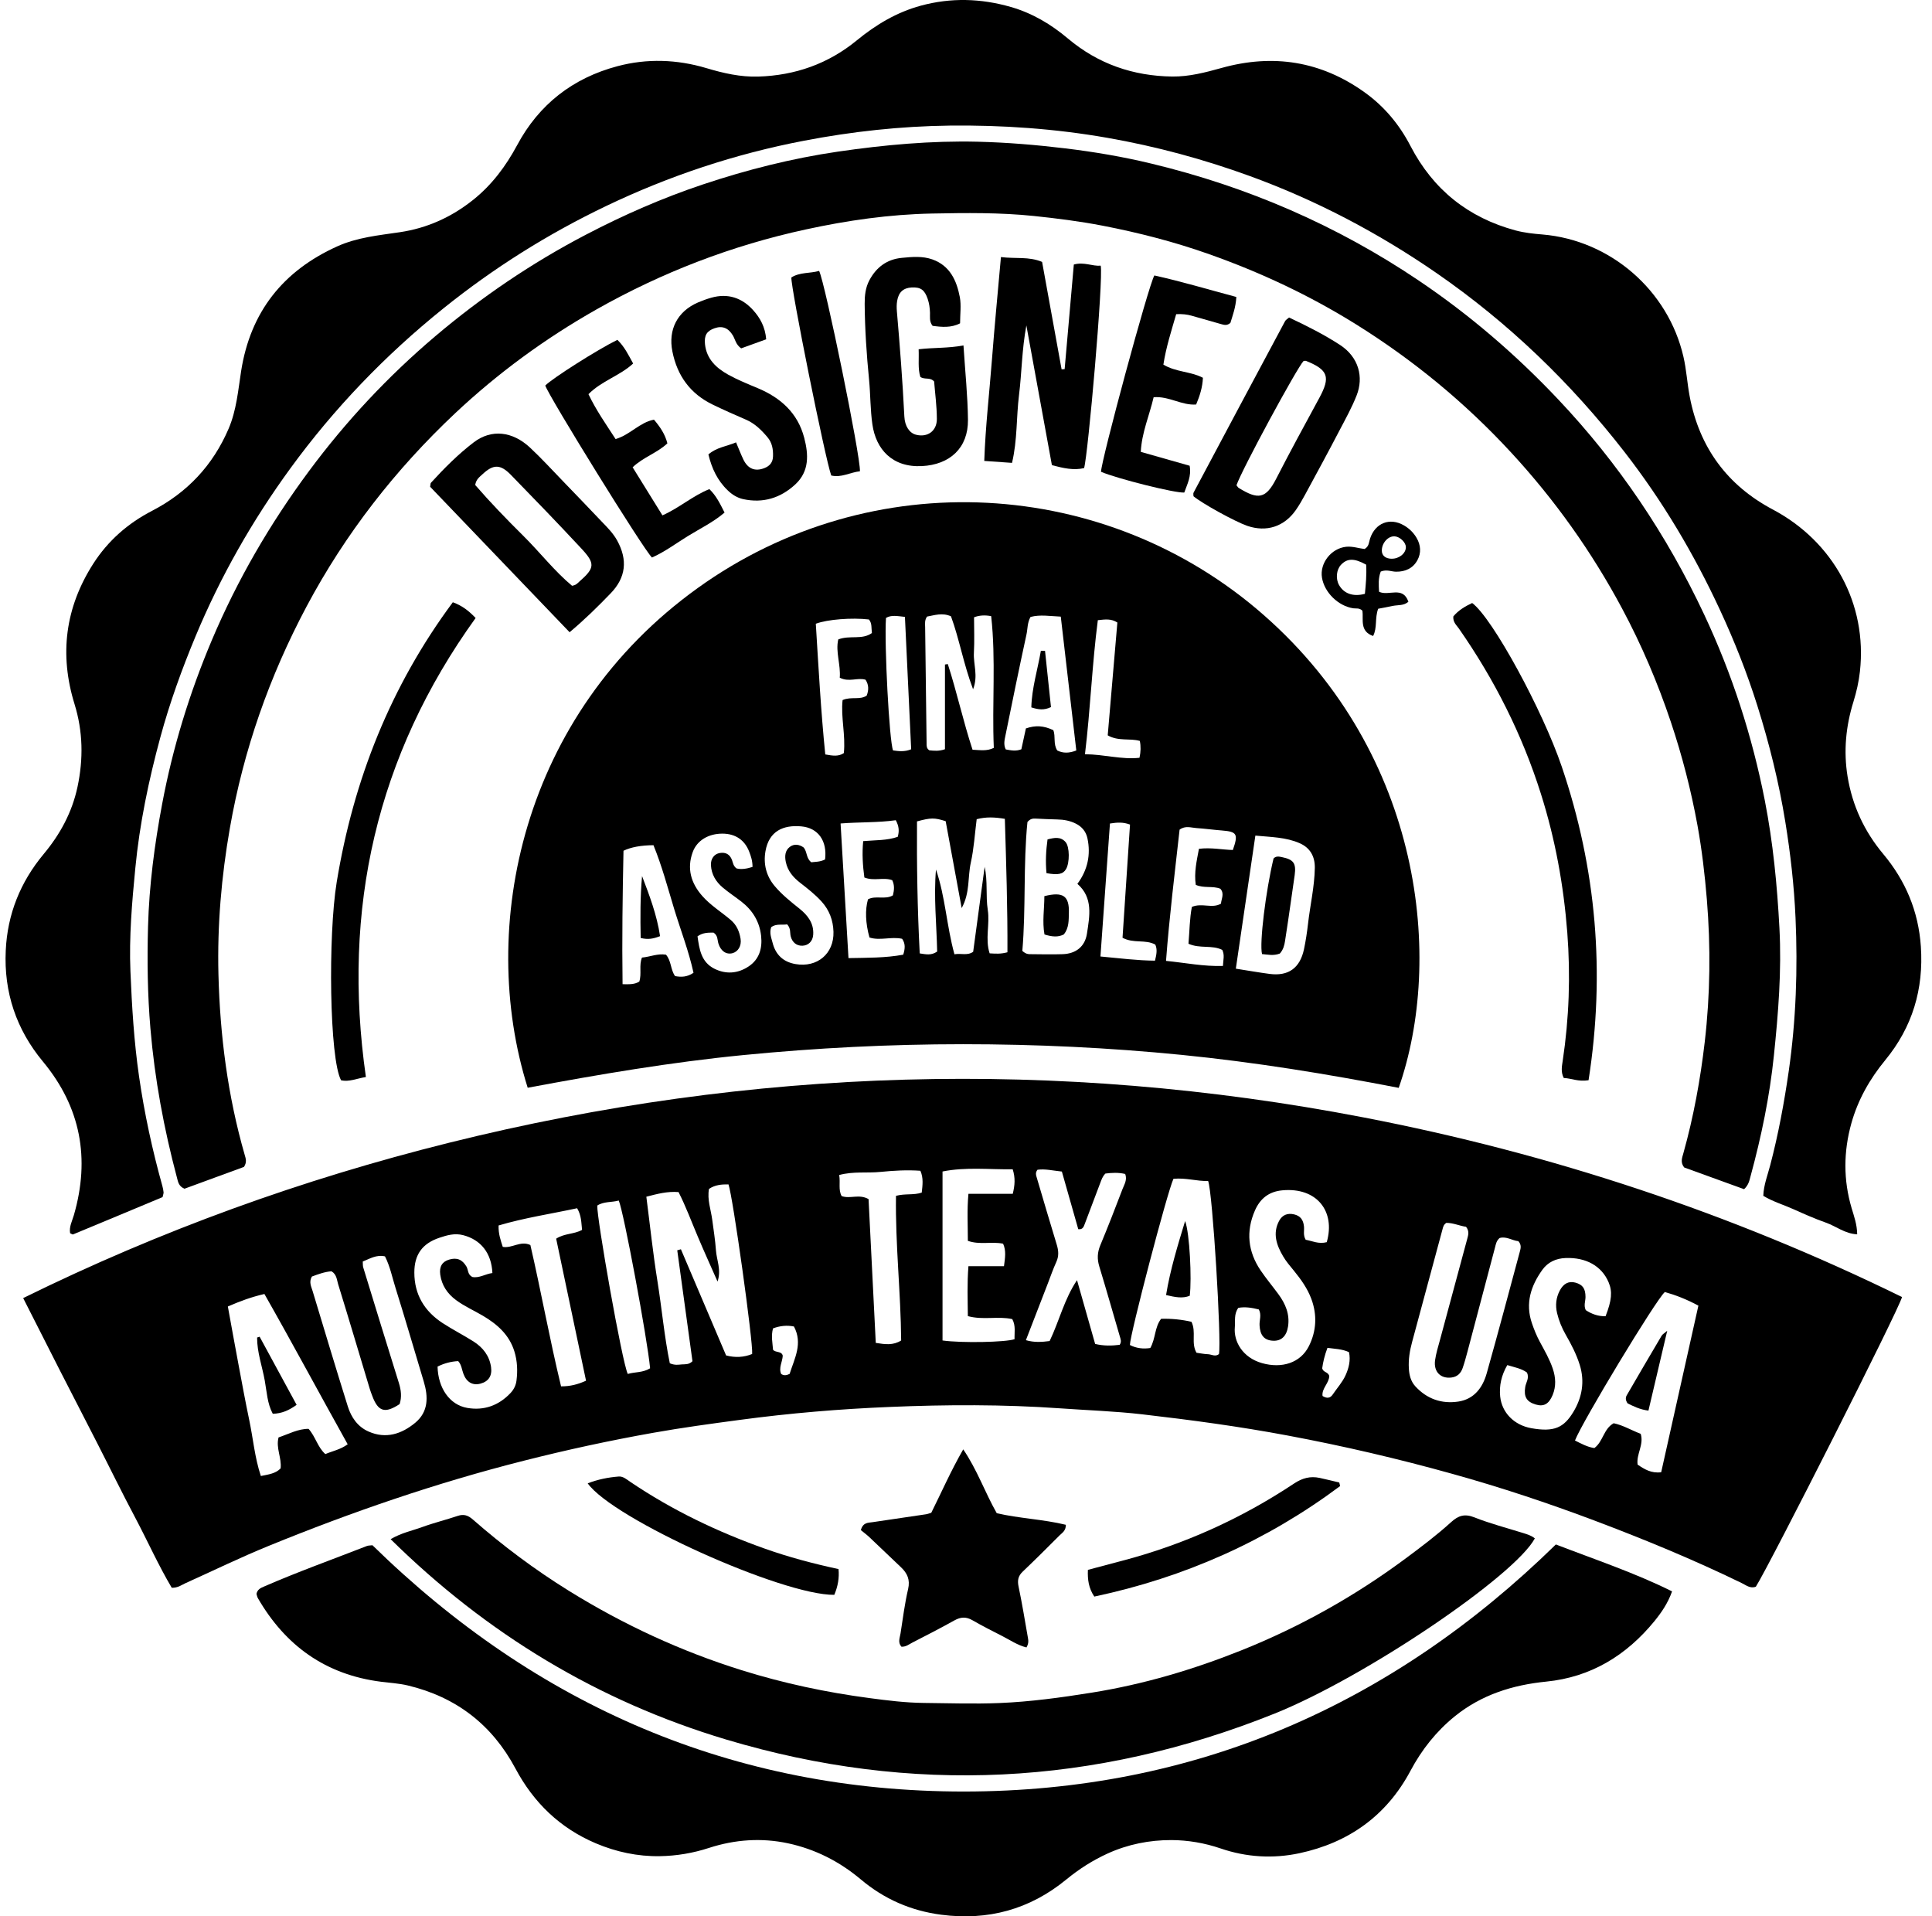 <?xml version="1.0" encoding="UTF-8"?>
<svg xmlns="http://www.w3.org/2000/svg" width="121" height="120" viewBox="0 0 121 120" fill="none">
  <g id="Layer_1" clip-path="url(#clip0_443_10619)">
    <path id="Vector" d="M1.455 81.287C10.053 77.054 18.932 73.849 28.137 71.558C47.101 66.838 66.193 66.279 85.386 69.972C97.131 72.234 108.392 75.962 119.122 81.222C118.957 81.95 110.831 97.998 109.968 99.362C109.616 99.498 109.348 99.262 109.07 99.129C106.068 97.669 102.986 96.399 99.868 95.223C96.95 94.124 93.99 93.139 90.982 92.302C87.567 91.349 84.116 90.544 80.627 89.892C77.612 89.326 74.575 88.919 71.531 88.567C69.822 88.37 68.1 88.315 66.381 88.192C62.833 87.943 59.282 87.956 55.734 88.105C52.594 88.234 49.456 88.496 46.335 88.916C44.522 89.158 42.71 89.404 40.913 89.724C38.189 90.208 35.485 90.793 32.8 91.475C27.346 92.855 22.037 94.68 16.835 96.803C15.068 97.523 13.352 98.36 11.61 99.145C11.368 99.255 11.151 99.436 10.757 99.43C9.924 98.031 9.239 96.49 8.45 95.003C7.642 93.484 6.89 91.937 6.104 90.402C5.335 88.893 4.554 87.391 3.785 85.885C3.019 84.382 2.256 82.877 1.452 81.29L1.455 81.287ZM42.412 78.298C42.49 78.276 42.568 78.253 42.645 78.231C43.585 80.444 44.529 82.657 45.475 84.88C46.047 85.029 46.587 85 47.107 84.79C47.178 84.069 45.889 74.867 45.624 74.169C45.201 74.162 44.781 74.195 44.403 74.453C44.283 75.125 44.522 75.743 44.606 76.376C44.69 77.016 44.794 77.652 44.839 78.295C44.881 78.912 45.188 79.52 44.939 80.253C44.496 79.248 44.086 78.347 43.702 77.436C43.304 76.502 42.955 75.545 42.496 74.65C41.782 74.596 41.168 74.763 40.48 74.941C40.71 76.722 40.894 78.483 41.175 80.224C41.453 81.959 41.608 83.717 41.95 85.371C42.273 85.51 42.49 85.459 42.7 85.442C42.91 85.426 43.136 85.471 43.369 85.242C43.055 82.961 42.736 80.631 42.416 78.298H42.412ZM90.588 76.576C90.417 76.686 90.388 76.815 90.352 76.948C89.719 79.306 89.082 81.668 88.443 84.024C88.294 84.573 88.2 85.126 88.236 85.698C88.258 86.111 88.359 86.505 88.64 86.812C89.364 87.604 90.288 87.927 91.335 87.769C92.33 87.617 92.863 86.89 93.115 85.988C93.829 83.455 94.504 80.912 95.189 78.369C95.244 78.166 95.299 77.946 95.092 77.723C94.711 77.691 94.34 77.4 93.916 77.529C93.713 77.707 93.683 77.924 93.629 78.13C93.053 80.311 92.478 82.489 91.9 84.67C91.809 85.006 91.719 85.345 91.603 85.675C91.49 85.998 91.27 86.218 90.905 86.263C90.226 86.347 89.78 85.908 89.877 85.184C89.936 84.761 90.065 84.347 90.178 83.933C90.75 81.807 91.325 79.684 91.897 77.562C91.961 77.326 92.029 77.093 91.819 76.825C91.422 76.767 91.005 76.576 90.591 76.579L90.588 76.576ZM73.492 73.82C73.098 74.673 70.772 83.562 70.765 84.227C71.172 84.437 71.609 84.483 72.042 84.415C72.381 83.82 72.307 83.116 72.72 82.586C73.386 82.567 74.016 82.635 74.62 82.773C74.937 83.407 74.578 84.101 74.937 84.712C75.173 84.744 75.412 84.796 75.647 84.803C75.877 84.809 76.113 84.984 76.342 84.796C76.51 83.992 75.942 74.618 75.664 73.956C74.966 73.978 74.265 73.743 73.496 73.82H73.492ZM25.023 87.93C24.108 88.531 23.685 88.402 23.317 87.42C23.262 87.268 23.2 87.119 23.155 86.964C22.496 84.78 21.85 82.589 21.174 80.408C21.093 80.143 21.09 79.807 20.761 79.61C20.337 79.642 19.921 79.794 19.533 79.94C19.336 80.282 19.491 80.56 19.575 80.835C20.305 83.252 21.029 85.668 21.785 88.079C21.998 88.757 22.399 89.346 23.084 89.646C24.173 90.127 25.158 89.798 26.005 89.097C26.838 88.405 26.829 87.472 26.538 86.509C25.947 84.554 25.381 82.593 24.77 80.647C24.564 79.992 24.431 79.303 24.111 78.676C23.565 78.557 23.162 78.825 22.719 78.999C22.729 79.158 22.719 79.268 22.748 79.365C23.488 81.778 24.228 84.192 24.981 86.602C25.123 87.055 25.171 87.491 25.026 87.933L25.023 87.93ZM106.369 81.762C105.645 81.371 104.957 81.103 104.269 80.909C103.732 81.358 99.083 89.048 98.64 90.208C99.031 90.402 99.415 90.619 99.855 90.68C100.411 90.263 100.427 89.478 101.063 89.126C101.658 89.249 102.185 89.575 102.756 89.788C102.97 90.473 102.469 91.061 102.563 91.717C102.992 92.008 103.416 92.273 104.039 92.195C104.808 88.751 105.577 85.303 106.369 81.762ZM14.27 81.814C14.499 83.071 14.712 84.257 14.935 85.439C15.152 86.599 15.365 87.759 15.607 88.912C15.853 90.073 15.95 91.271 16.337 92.431C16.848 92.328 17.268 92.273 17.575 91.953C17.649 91.287 17.268 90.677 17.446 90.014C18.082 89.801 18.67 89.472 19.326 89.478C19.769 89.976 19.888 90.625 20.376 91.058C20.832 90.861 21.31 90.783 21.775 90.444C20.018 87.297 18.328 84.14 16.56 81.032C15.736 81.222 15.039 81.481 14.273 81.814H14.27ZM64.978 73.251C64.846 73.423 64.875 73.555 64.914 73.684C65.334 75.1 65.747 76.518 66.18 77.93C66.297 78.308 66.326 78.654 66.158 79.022C65.957 79.462 65.799 79.92 65.625 80.373C65.169 81.549 64.717 82.725 64.251 83.924C64.772 84.076 65.243 84.043 65.738 83.979C66.342 82.722 66.649 81.361 67.453 80.166C67.832 81.5 68.213 82.835 68.588 84.16C69.15 84.295 69.647 84.273 70.126 84.215C70.252 84.021 70.187 83.872 70.142 83.717C69.712 82.247 69.295 80.777 68.849 79.31C68.707 78.848 68.723 78.431 68.911 77.982C69.395 76.819 69.854 75.639 70.303 74.46C70.413 74.172 70.61 73.888 70.471 73.516C70.045 73.416 69.625 73.439 69.231 73.49C69.046 73.675 68.985 73.881 68.907 74.082C68.584 74.935 68.258 75.788 67.938 76.644C67.87 76.822 67.815 77.009 67.531 76.974C67.192 75.778 66.846 74.573 66.504 73.365C65.945 73.306 65.453 73.187 64.988 73.251H64.978ZM83.095 77.781C83.648 75.856 82.472 74.34 80.31 74.541C79.46 74.618 78.917 75.067 78.594 75.807C78.022 77.116 78.155 78.379 78.953 79.558C79.299 80.069 79.699 80.544 80.064 81.042C80.507 81.642 80.788 82.299 80.669 83.071C80.575 83.675 80.245 83.988 79.722 83.959C79.176 83.93 78.914 83.617 78.885 82.983C78.869 82.667 79.024 82.347 78.84 82.001C78.42 81.895 77.984 81.82 77.554 81.901C77.269 82.299 77.373 82.715 77.337 83.109C77.253 84.001 77.819 85.016 79.04 85.362C80.287 85.714 81.444 85.345 81.968 84.311C82.446 83.368 82.504 82.35 82.129 81.342C81.884 80.68 81.476 80.114 81.034 79.571C80.795 79.281 80.546 78.99 80.359 78.67C79.951 77.978 79.693 77.245 80.106 76.46C80.31 76.072 80.649 75.949 81.06 76.049C81.434 76.143 81.622 76.373 81.667 76.799C81.696 77.061 81.599 77.335 81.774 77.636C82.181 77.71 82.594 77.924 83.102 77.785L83.095 77.781ZM100.556 82.424C100.944 81.429 100.992 80.88 100.747 80.302C100.317 79.281 99.332 78.731 98.055 78.78C97.451 78.802 96.947 79.035 96.598 79.516C95.877 80.521 95.519 81.61 95.939 82.851C96.078 83.261 96.239 83.656 96.443 84.034C96.737 84.576 97.047 85.113 97.248 85.704C97.435 86.257 97.467 86.812 97.241 87.358C97.002 87.933 96.679 88.102 96.181 87.953C95.609 87.782 95.425 87.472 95.525 86.851C95.57 86.567 95.793 86.311 95.635 85.953C95.293 85.698 94.85 85.623 94.401 85.484C94.032 86.121 93.887 86.773 93.955 87.449C94.058 88.454 94.818 89.242 95.903 89.436C97.332 89.691 97.942 89.407 98.54 88.415C99.086 87.51 99.264 86.515 98.937 85.468C98.727 84.796 98.404 84.179 98.055 83.572C97.813 83.148 97.632 82.702 97.519 82.231C97.403 81.743 97.451 81.268 97.687 80.819C97.923 80.37 98.256 80.208 98.669 80.321C99.128 80.45 99.296 80.693 99.299 81.219C99.299 81.484 99.173 81.749 99.315 82.043C99.68 82.285 100.094 82.437 100.553 82.424H100.556ZM30.839 79.723C30.784 78.463 30.108 77.633 29.006 77.348C28.473 77.21 27.992 77.352 27.514 77.513C26.444 77.872 25.947 78.573 25.95 79.691C25.95 81.071 26.586 82.111 27.717 82.851C28.347 83.261 29.019 83.604 29.653 84.004C30.244 84.379 30.654 84.9 30.755 85.614C30.832 86.166 30.593 86.512 30.089 86.647C29.611 86.777 29.22 86.56 29.026 86.037C28.922 85.765 28.906 85.459 28.696 85.236C28.25 85.257 27.82 85.371 27.404 85.578C27.436 86.922 28.157 87.975 29.265 88.166C30.312 88.347 31.233 88.017 31.966 87.242C32.17 87.029 32.309 86.764 32.347 86.457C32.425 85.837 32.402 85.232 32.215 84.625C31.889 83.575 31.133 82.919 30.234 82.389C29.679 82.063 29.084 81.801 28.564 81.416C28.021 81.016 27.666 80.492 27.572 79.82C27.501 79.31 27.701 79.006 28.124 78.88C28.616 78.731 28.952 78.874 29.213 79.313C29.333 79.516 29.278 79.807 29.578 79.966C30.008 80.056 30.406 79.772 30.839 79.72V79.723ZM59.03 83.943C60.222 84.111 62.988 84.056 63.541 83.862C63.524 83.455 63.628 83.025 63.398 82.605C62.503 82.405 61.576 82.68 60.616 82.418C60.607 81.397 60.565 80.392 60.652 79.293H62.878C62.949 78.76 63.024 78.321 62.823 77.882C62.099 77.733 61.36 77.969 60.616 77.704C60.616 76.731 60.558 75.781 60.652 74.76H63.428C63.56 74.227 63.599 73.765 63.424 73.222C61.957 73.245 60.5 73.067 59.03 73.361V83.943ZM36.144 75.662C34.496 76.017 32.839 76.263 31.226 76.741C31.21 77.281 31.359 77.675 31.488 78.082C32.086 78.182 32.596 77.675 33.217 77.966C33.889 80.87 34.419 83.846 35.139 86.816C35.734 86.819 36.205 86.686 36.703 86.463C36.076 83.478 35.453 80.521 34.832 77.568C35.359 77.226 35.941 77.3 36.454 77.019C36.403 76.567 36.419 76.117 36.144 75.662ZM56.112 74.886C56.697 74.731 57.221 74.854 57.728 74.683C57.779 74.218 57.844 73.778 57.644 73.316C56.8 73.255 55.967 73.306 55.146 73.387C54.309 73.471 53.447 73.342 52.558 73.581C52.642 74.072 52.493 74.499 52.71 74.899C53.237 75.096 53.796 74.751 54.397 75.09C54.545 78.059 54.697 81.071 54.849 84.095C55.45 84.192 55.941 84.257 56.439 83.943C56.416 80.941 56.07 77.949 56.115 74.889L56.112 74.886ZM40.716 85.685C40.545 83.837 39.052 75.833 38.752 75.18C38.312 75.306 37.815 75.226 37.407 75.494C37.369 76.276 38.962 85.316 39.317 86.04C39.756 85.904 40.254 85.972 40.716 85.685ZM83.25 86.176C83.234 86.631 82.769 86.942 82.83 87.42C83.098 87.581 83.305 87.572 83.473 87.32C83.741 86.922 84.078 86.554 84.271 86.124C84.472 85.681 84.601 85.184 84.485 84.673C84.039 84.47 83.59 84.47 83.137 84.405C82.96 84.874 82.859 85.307 82.808 85.691C82.885 85.963 83.179 85.891 83.254 86.179L83.25 86.176ZM49.453 86.037C49.763 85.058 50.29 84.134 49.724 83.067C49.285 82.98 48.849 83.022 48.413 83.187C48.283 83.656 48.383 84.095 48.416 84.528C48.6 84.725 48.949 84.593 49.023 84.896C49.004 85.284 48.752 85.656 48.926 86.043C49.101 86.153 49.249 86.134 49.453 86.037Z" fill="black"></path>
    <path id="Vector_2" d="M87.6 68.124C83.108 67.251 78.581 66.515 74.009 66.059C69.454 65.607 64.894 65.39 60.316 65.39C55.709 65.39 51.123 65.623 46.542 66.072C42.002 66.518 37.508 67.284 33.049 68.117C29.889 58.082 32.674 44.74 43.702 36.821C54.607 28.985 69.302 29.864 79.16 38.527C89.134 47.293 90.404 60.12 87.6 68.127V68.124ZM61.663 54.266C61.873 55.17 61.725 56.091 61.864 56.986C62.003 57.881 61.686 58.799 61.98 59.7C62.358 59.723 62.672 59.749 63.095 59.633C63.108 56.85 63.017 54.078 62.933 51.277C62.306 51.173 61.764 51.144 61.169 51.3C61.05 52.22 60.998 53.135 60.801 54.02C60.6 54.922 60.762 55.897 60.229 56.867C59.877 54.957 59.547 53.17 59.227 51.425C58.526 51.199 58.297 51.203 57.431 51.438C57.414 54.169 57.456 56.918 57.602 59.704C57.996 59.765 58.329 59.843 58.694 59.587C58.658 57.885 58.471 56.169 58.62 54.453C59.208 56.162 59.285 57.988 59.776 59.758C60.203 59.684 60.584 59.859 60.949 59.603C61.188 57.826 61.428 56.046 61.67 54.269L61.663 54.266ZM59.185 41.613C59.243 41.603 59.301 41.593 59.36 41.584C59.931 43.351 60.326 45.176 60.91 46.95C61.382 46.97 61.802 47.051 62.242 46.834C62.122 44.072 62.381 41.306 62.077 38.585C61.687 38.508 61.33 38.531 61.004 38.656C61.004 39.38 61.036 40.133 60.995 40.879C60.953 41.59 61.276 42.314 60.943 43.163C60.342 41.577 60.087 40.033 59.56 38.595C59.014 38.349 58.526 38.53 58.061 38.611C57.899 38.84 57.938 39.06 57.941 39.273C57.967 41.693 57.999 44.114 58.032 46.537C58.032 46.695 58.019 46.866 58.203 46.986C58.497 47.015 58.81 47.051 59.182 46.918V41.616L59.185 41.613ZM64.028 59.548C64.264 59.755 64.403 59.752 64.533 59.752C65.205 59.758 65.88 59.775 66.552 59.752C67.376 59.726 67.951 59.28 68.074 58.472C68.242 57.367 68.475 56.217 67.476 55.348C68.122 54.482 68.323 53.516 68.106 52.498C68.016 52.072 67.757 51.768 67.386 51.581C67.024 51.396 66.626 51.322 66.216 51.316C65.76 51.309 65.302 51.28 64.846 51.261C64.681 51.254 64.523 51.27 64.348 51.477C64.08 54.13 64.258 56.873 64.028 59.552V59.548ZM77.399 60.66C78.2 60.786 78.859 60.902 79.519 60.989C80.691 61.141 81.415 60.624 81.667 59.448C81.777 58.925 81.858 58.392 81.919 57.862C82.052 56.692 82.326 55.539 82.346 54.353C82.359 53.616 82.039 53.086 81.402 52.805C80.54 52.424 79.603 52.421 78.623 52.327C78.21 55.132 77.812 57.852 77.399 60.663V60.66ZM64.542 38.633C64.335 38.995 64.365 39.386 64.284 39.748C63.828 41.845 63.398 43.949 62.972 46.052C62.917 46.33 62.836 46.627 62.991 46.931C63.318 46.989 63.625 47.057 63.967 46.921C64.064 46.472 64.161 46.033 64.251 45.616C64.859 45.406 65.363 45.441 65.967 45.723C66.126 46.12 65.948 46.585 66.216 46.996C66.578 47.177 66.956 47.173 67.408 46.996C67.085 44.204 66.762 41.419 66.436 38.614C65.757 38.585 65.15 38.475 64.546 38.633H64.542ZM39.049 53.277C38.991 56.059 38.952 58.818 38.991 61.633C39.417 61.639 39.75 61.655 40.041 61.465C40.199 60.964 40.008 60.46 40.206 59.965C40.716 59.92 41.191 59.697 41.711 59.784C42.051 60.175 41.989 60.721 42.28 61.125C42.664 61.196 43.026 61.193 43.434 60.919C43.139 59.561 42.632 58.263 42.228 56.938C41.818 55.584 41.453 54.214 40.926 52.928C40.14 52.934 39.513 53.051 39.046 53.277H39.049ZM47.13 54.288C47.13 53.897 47.03 53.619 46.926 53.345C46.642 52.598 46.054 52.207 45.249 52.204C44.374 52.201 43.656 52.627 43.388 53.351C43.004 54.388 43.278 55.306 43.983 56.107C44.5 56.695 45.175 57.106 45.766 57.61C46.144 57.933 46.309 58.34 46.383 58.796C46.451 59.238 46.219 59.6 45.873 59.691C45.479 59.791 45.136 59.555 44.991 59.077C44.923 58.854 44.968 58.586 44.687 58.401C44.383 58.408 44.041 58.382 43.685 58.634C43.799 59.429 43.905 60.24 44.736 60.66C45.463 61.025 46.209 60.97 46.884 60.521C47.556 60.075 47.75 59.39 47.669 58.615C47.572 57.71 47.13 56.996 46.416 56.447C46.035 56.153 45.627 55.884 45.259 55.574C44.836 55.216 44.558 54.757 44.526 54.188C44.503 53.778 44.729 53.474 45.085 53.416C45.45 53.358 45.708 53.497 45.844 53.855C45.908 54.026 45.921 54.227 46.128 54.382C46.432 54.459 46.765 54.405 47.133 54.288H47.13ZM51.673 53.826C51.818 52.669 51.249 51.842 50.183 51.749C49.049 51.648 48.161 52.046 47.941 53.303C47.802 54.101 47.986 54.86 48.523 55.493C48.975 56.027 49.521 56.463 50.067 56.899C50.59 57.316 50.981 57.82 50.93 58.537C50.901 58.947 50.632 59.203 50.267 59.222C49.899 59.242 49.621 59.022 49.521 58.634C49.463 58.405 49.54 58.146 49.298 57.885C48.991 57.939 48.616 57.826 48.3 58.059C48.173 58.424 48.309 58.734 48.387 59.038C48.574 59.778 49.043 60.237 49.821 60.372C51.178 60.608 52.238 59.726 52.2 58.353C52.18 57.632 51.941 56.989 51.447 56.447C51.046 56.007 50.581 55.645 50.115 55.283C49.682 54.947 49.337 54.55 49.217 53.991C49.14 53.626 49.159 53.267 49.463 53.035C49.744 52.821 50.07 52.883 50.329 53.07C50.568 53.345 50.474 53.739 50.813 53.997C51.049 53.965 51.34 53.984 51.663 53.826H51.673ZM74.891 55.416C74.775 54.64 74.95 53.901 75.089 53.154C75.854 53.06 76.543 53.212 77.212 53.228C77.564 52.227 77.473 52.081 76.533 52.007C75.997 51.965 75.463 51.891 74.927 51.855C74.591 51.833 74.239 51.687 73.877 51.955C73.576 54.666 73.237 57.397 73.027 60.172C74.261 60.295 75.386 60.528 76.591 60.489C76.611 60.108 76.707 59.8 76.549 59.484C75.903 59.161 75.153 59.422 74.433 59.099C74.501 58.311 74.504 57.523 74.646 56.792C75.289 56.521 75.909 56.915 76.468 56.589C76.497 56.269 76.698 55.962 76.43 55.655C75.955 55.461 75.415 55.639 74.895 55.413L74.891 55.416ZM54.135 54.951C54.035 54.214 53.983 53.461 54.061 52.673C54.843 52.605 55.544 52.64 56.225 52.404C56.319 52.069 56.319 51.765 56.103 51.364C54.978 51.522 53.818 51.474 52.645 51.568C52.813 54.417 52.975 57.17 53.14 59.998C54.325 59.975 55.46 59.991 56.568 59.784C56.694 59.393 56.707 59.09 56.5 58.789C55.818 58.637 55.114 58.922 54.455 58.708C54.203 57.813 54.174 56.967 54.361 56.317C54.846 56.059 55.431 56.359 55.922 56.069C56.006 55.739 56.032 55.432 55.88 55.119C55.324 54.918 54.739 55.19 54.138 54.951H54.135ZM52.594 42.443C52.661 41.622 52.319 40.821 52.5 40.042C53.233 39.761 53.986 40.087 54.607 39.642C54.565 39.331 54.623 39.028 54.419 38.792C53.35 38.669 51.818 38.785 51.094 39.06C51.262 41.781 51.411 44.521 51.686 47.244C52.161 47.332 52.519 47.383 52.849 47.16C52.968 46.023 52.652 44.908 52.771 43.839C53.321 43.603 53.844 43.852 54.28 43.561C54.416 43.212 54.416 42.886 54.209 42.566C53.702 42.411 53.182 42.74 52.59 42.437L52.594 42.443ZM68.756 38.84C68.394 41.626 68.294 44.401 67.951 47.231C69.159 47.241 70.248 47.577 71.366 47.454C71.448 47.08 71.455 46.727 71.386 46.398C70.765 46.217 70.055 46.437 69.376 46.049C69.58 43.684 69.78 41.319 69.98 38.983C69.593 38.737 69.247 38.782 68.756 38.837V38.84ZM69.515 51.571C69.315 54.362 69.121 57.109 68.92 59.897C70.122 60.007 71.224 60.15 72.336 60.159C72.436 59.758 72.491 59.448 72.355 59.151C71.731 58.812 71.001 59.099 70.303 58.724C70.458 56.372 70.614 54.001 70.772 51.636C70.345 51.48 70.006 51.493 69.512 51.571H69.515ZM56.675 38.63C56.193 38.582 55.831 38.495 55.489 38.695C55.376 40.34 55.696 46.42 55.931 46.992C56.284 47.041 56.645 47.093 57.066 46.921C56.936 44.172 56.807 41.438 56.675 38.63Z" fill="black"></path>
    <path id="Vector_3" d="M10.182 74.966C8.292 75.754 6.434 76.533 4.573 77.302C4.541 77.315 4.479 77.263 4.392 77.228C4.318 76.83 4.521 76.459 4.628 76.09C5.652 72.542 5.058 69.334 2.689 66.478C1.016 64.461 0.237 62.138 0.36 59.528C0.463 57.249 1.274 55.237 2.735 53.482C3.765 52.248 4.512 50.878 4.854 49.278C5.226 47.527 5.197 45.805 4.67 44.099C3.704 40.981 4.085 38.041 5.843 35.297C6.761 33.866 8.008 32.771 9.523 31.989C11.733 30.845 13.336 29.136 14.318 26.845C14.812 25.688 14.913 24.451 15.103 23.229C15.685 19.533 17.724 16.961 21.126 15.426C22.38 14.861 23.717 14.738 25.042 14.541C26.761 14.286 28.283 13.594 29.634 12.515C30.806 11.578 31.679 10.411 32.39 9.087C33.753 6.541 35.873 4.889 38.668 4.146C40.529 3.652 42.396 3.717 44.241 4.266C45.301 4.583 46.377 4.831 47.489 4.796C49.792 4.725 51.87 3.998 53.657 2.531C54.859 1.545 56.158 0.767 57.667 0.356C59.557 -0.157 61.434 -0.103 63.311 0.437C64.659 0.825 65.828 1.523 66.885 2.414C68.778 4.007 70.969 4.76 73.418 4.793C74.475 4.805 75.493 4.537 76.504 4.256C79.735 3.355 82.74 3.826 85.477 5.791C86.698 6.667 87.645 7.804 88.336 9.138C89.755 11.875 91.958 13.633 94.921 14.431C95.464 14.576 96.033 14.638 96.595 14.683C100.866 15.038 104.485 18.192 105.435 22.35C105.623 23.168 105.668 23.998 105.823 24.819C106.427 28.021 108.182 30.399 111.032 31.908C114.815 33.914 116.957 37.811 116.486 42.05C116.415 42.693 116.272 43.32 116.082 43.937C115.604 45.475 115.452 47.03 115.713 48.632C116.014 50.458 116.763 52.064 117.943 53.476C119.348 55.156 120.15 57.065 120.302 59.266C120.486 61.941 119.772 64.319 118.072 66.387C117.1 67.57 116.366 68.862 115.952 70.335C115.455 72.113 115.442 73.893 115.969 75.667C116.12 76.174 116.305 76.672 116.314 77.295C115.545 77.26 114.993 76.788 114.356 76.565C113.671 76.323 113.006 76.029 112.343 75.731C111.713 75.447 111.041 75.253 110.434 74.885C110.46 74.203 110.702 73.599 110.863 72.985C111.377 71.033 111.742 69.056 112.03 67.062C112.485 63.88 112.595 60.687 112.453 57.479C112.363 55.463 112.137 53.459 111.813 51.469C111.413 48.997 110.812 46.574 110.062 44.193C109.416 42.141 108.624 40.141 107.716 38.186C106.091 34.684 104.127 31.378 101.761 28.328C98.391 23.985 94.472 20.205 89.936 17.077C86.307 14.576 82.436 12.541 78.297 11.032C75.389 9.972 72.41 9.167 69.357 8.631C66.084 8.059 62.794 7.827 59.476 7.865C56.403 7.904 53.363 8.234 50.342 8.815C46.038 9.639 41.921 11.009 37.973 12.896C34.319 14.644 30.913 16.783 27.753 19.326C24.125 22.244 20.929 25.569 18.189 29.326C15.804 32.596 13.811 36.096 12.25 39.84C11.391 41.905 10.631 44.002 10.047 46.154C9.313 48.855 8.741 51.592 8.473 54.383C8.266 56.526 8.079 58.675 8.169 60.826C8.26 63.027 8.392 65.224 8.709 67.411C9.045 69.734 9.539 72.013 10.169 74.268C10.205 74.397 10.231 74.529 10.244 74.662C10.25 74.736 10.215 74.817 10.182 74.963V74.966Z" fill="black"></path>
    <path id="Vector_4" d="M15.271 73.077C14.056 73.523 12.78 73.991 11.555 74.44C11.187 74.288 11.151 74.004 11.084 73.752C10.266 70.683 9.688 67.571 9.42 64.398C9.239 62.272 9.213 60.149 9.271 58.026C9.342 55.441 9.678 52.886 10.156 50.343C10.819 46.814 11.866 43.409 13.261 40.103C14.861 36.316 16.909 32.794 19.358 29.492C21.662 26.387 24.283 23.583 27.226 21.085C30.147 18.607 33.301 16.468 36.706 14.691C39.071 13.456 41.508 12.39 44.031 11.547C46.787 10.626 49.598 9.918 52.48 9.495C55.389 9.072 58.303 8.804 61.243 8.875C63.072 8.92 64.894 9.072 66.713 9.291C68.533 9.511 70.332 9.815 72.109 10.245C78.129 11.692 83.728 14.112 88.866 17.576C92.045 19.718 94.934 22.203 97.57 24.991C101.361 28.995 104.395 33.509 106.734 38.488C108.479 42.203 109.736 46.09 110.527 50.117C111.044 52.756 111.303 55.432 111.445 58.123C111.587 60.798 111.374 63.442 111.099 66.091C110.834 68.663 110.311 71.183 109.632 73.674C109.561 73.933 109.516 74.201 109.232 74.469C107.994 74.02 106.715 73.555 105.48 73.109C105.222 72.786 105.354 72.492 105.429 72.217C106.068 69.936 106.492 67.606 106.766 65.257C107.112 62.288 107.144 59.303 106.899 56.317C106.77 54.763 106.589 53.212 106.311 51.68C105.91 49.486 105.354 47.328 104.643 45.208C103.82 42.753 102.808 40.381 101.587 38.1C99.687 34.549 97.37 31.292 94.633 28.329C91.748 25.205 88.498 22.533 84.895 20.29C82.01 18.494 78.95 17.059 75.741 15.922C73.554 15.146 71.318 14.571 69.05 14.132C67.628 13.857 66.19 13.676 64.743 13.524C62.62 13.305 60.497 13.33 58.374 13.372C55.705 13.424 53.069 13.802 50.468 14.368C45.837 15.372 41.462 17.053 37.336 19.389C34.138 21.201 31.188 23.36 28.512 25.873C24.761 29.402 21.63 33.418 19.203 37.974C16.874 42.352 15.252 46.966 14.396 51.861C13.866 54.895 13.604 57.946 13.681 61.015C13.778 64.841 14.26 68.621 15.323 72.311C15.391 72.544 15.478 72.776 15.277 73.077H15.271Z" fill="black"></path>
    <path id="Vector_5" d="M97.438 96.715C99.907 97.668 102.372 98.486 104.721 99.655C104.456 100.402 104.052 100.983 103.619 101.516C101.862 103.665 99.642 105.028 96.837 105.306C94.731 105.516 92.786 106.127 91.118 107.474C89.952 108.418 89.044 109.565 88.336 110.893C86.837 113.707 84.462 115.394 81.38 116.053C79.729 116.405 78.055 116.305 76.446 115.753C75.441 115.41 74.397 115.232 73.36 115.229C71.99 115.226 70.636 115.494 69.367 116.072C68.43 116.499 67.573 117.048 66.778 117.701C64.491 119.575 61.88 120.286 58.946 119.904C57.046 119.656 55.376 118.922 53.922 117.701C52.575 116.567 51.053 115.795 49.343 115.429C47.686 115.077 46.028 115.194 44.413 115.717C43.405 116.047 42.367 116.221 41.321 116.237C39.938 116.26 38.59 115.972 37.317 115.433C35.075 114.483 33.424 112.89 32.28 110.744C30.816 107.998 28.558 106.266 25.533 105.545C24.987 105.416 24.415 105.384 23.856 105.313C20.406 104.873 17.879 103.067 16.154 100.085C16.102 99.994 16.086 99.885 16.063 99.81C16.124 99.532 16.325 99.442 16.522 99.358C18.641 98.434 20.822 97.655 22.974 96.815C23.071 96.776 23.184 96.786 23.326 96.766C33.614 106.835 45.967 112.192 60.378 112.189C74.788 112.182 87.138 106.806 97.445 96.715H97.438Z" fill="black"></path>
    <path id="Vector_6" d="M24.46 96.389C25.145 95.985 25.811 95.859 26.438 95.629C27.168 95.361 27.931 95.177 28.667 94.928C29.049 94.799 29.32 94.896 29.614 95.154C31.501 96.805 33.501 98.301 35.634 99.623C39.033 101.73 42.629 103.397 46.451 104.592C49.078 105.413 51.754 105.982 54.474 106.34C55.592 106.489 56.713 106.628 57.847 106.641C59.434 106.657 61.017 106.712 62.604 106.647C64.542 106.567 66.452 106.305 68.368 105.998C71.599 105.481 74.707 104.563 77.735 103.352C81.422 101.878 84.863 99.949 88.055 97.578C89.028 96.854 89.994 96.127 90.889 95.313C91.335 94.909 91.729 94.779 92.336 95.019C93.332 95.413 94.378 95.684 95.403 96.004C95.658 96.085 95.916 96.162 96.126 96.337C94.87 98.683 85.528 105.019 79.832 107.306C68.575 111.824 57.098 112.412 45.476 108.932C37.456 106.531 30.48 102.314 24.464 96.385L24.46 96.389Z" fill="black"></path>
    <path id="Vector_7" d="M64.284 103.166C63.718 103.024 63.253 102.697 62.755 102.445C62.132 102.129 61.508 101.812 60.904 101.463C60.507 101.234 60.167 101.253 59.773 101.473C58.907 101.957 58.022 102.41 57.136 102.865C56.93 102.972 56.736 103.134 56.458 103.121C56.216 102.859 56.355 102.562 56.4 102.287C56.545 101.36 56.661 100.423 56.875 99.508C57.01 98.92 56.823 98.52 56.429 98.145C55.767 97.515 55.107 96.881 54.442 96.255C54.267 96.09 54.07 95.948 53.915 95.818C54.051 95.327 54.371 95.363 54.652 95.321C55.767 95.159 56.884 94.995 57.999 94.826C58.103 94.81 58.203 94.768 58.325 94.733C58.968 93.444 59.547 92.119 60.326 90.762C61.201 92.044 61.679 93.444 62.426 94.759C63.822 95.088 65.324 95.137 66.755 95.486C66.755 95.87 66.516 95.993 66.355 96.154C65.596 96.914 64.833 97.676 64.054 98.416C63.763 98.691 63.712 98.969 63.792 99.353C64.012 100.403 64.187 101.466 64.371 102.523C64.403 102.704 64.445 102.895 64.29 103.159L64.284 103.166Z" fill="black"></path>
    <path id="Vector_8" d="M66.678 23.116C66.869 20.935 67.059 18.754 67.253 16.566C67.89 16.385 68.41 16.683 68.937 16.637C69.114 17.451 68.139 28.518 67.896 29.313C67.24 29.468 66.601 29.319 65.88 29.129C65.357 26.259 64.83 23.39 64.281 20.379C63.996 21.901 63.996 23.322 63.822 24.725C63.647 26.127 63.722 27.562 63.382 28.986C62.797 28.945 62.271 28.909 61.644 28.864C61.718 26.709 61.964 24.612 62.126 22.511C62.287 20.405 62.494 18.298 62.688 16.098C63.602 16.214 64.436 16.052 65.266 16.401C65.677 18.65 66.08 20.889 66.487 23.128L66.678 23.116Z" fill="black"></path>
    <path id="Vector_9" d="M74.749 31.079C74.749 31.004 74.72 30.911 74.753 30.849C76.656 27.269 78.565 23.692 80.481 20.116C80.526 20.028 80.633 19.973 80.733 19.883C81.835 20.403 82.914 20.943 83.922 21.599C85.108 22.371 85.412 23.624 84.966 24.759C84.669 25.515 84.278 26.216 83.906 26.927C83.199 28.284 82.468 29.631 81.738 30.975C81.561 31.305 81.37 31.634 81.157 31.941C80.426 32.985 79.315 33.34 78.116 32.93C77.357 32.668 75.299 31.537 74.746 31.075L74.749 31.079ZM77.441 30.39C77.509 30.471 77.534 30.526 77.576 30.552C78.801 31.311 79.283 31.24 79.932 29.97C80.801 28.271 81.719 26.597 82.627 24.92C83.338 23.608 83.186 23.162 81.803 22.603C81.758 22.584 81.699 22.603 81.644 22.603C81.234 23.02 77.754 29.447 77.438 30.394L77.441 30.39Z" fill="black"></path>
    <path id="Vector_10" d="M35.675 39.593C32.729 36.52 29.817 33.48 26.939 30.482C26.964 30.339 26.958 30.272 26.987 30.236C27.821 29.322 28.696 28.443 29.675 27.696C30.777 26.86 32.092 27.002 33.194 28.029C33.921 28.708 34.593 29.444 35.284 30.159C36.089 30.989 36.887 31.826 37.685 32.663C38.037 33.031 38.399 33.386 38.651 33.845C39.32 35.057 39.207 36.165 38.241 37.16C37.456 37.971 36.658 38.766 35.672 39.593H35.675ZM29.762 30.372C30.687 31.441 31.711 32.501 32.755 33.535C33.814 34.582 34.732 35.774 35.827 36.682C36.092 36.64 36.17 36.52 36.27 36.433C37.255 35.571 37.297 35.299 36.402 34.34C34.955 32.785 33.478 31.257 31.995 29.735C31.329 29.053 30.887 29.066 30.202 29.713C30.031 29.874 29.817 30.016 29.762 30.372Z" fill="black"></path>
    <path id="Vector_11" d="M28.363 37.715C28.958 37.935 29.368 38.258 29.788 38.7C23.572 47.327 21.407 56.94 22.916 67.444C22.334 67.541 21.866 67.761 21.362 67.651C20.628 66.307 20.541 58.581 21.087 55.244C22.14 48.823 24.47 42.959 28.36 37.715H28.363Z" fill="black"></path>
    <path id="Vector_12" d="M99.49 67.646C98.847 67.753 98.398 67.52 97.939 67.507C97.739 67.123 97.823 66.767 97.871 66.434C98.272 63.766 98.365 61.097 98.159 58.402C97.929 55.439 97.403 52.544 96.508 49.717C95.335 45.998 93.596 42.553 91.367 39.358C91.218 39.145 90.989 38.964 91.021 38.602C91.322 38.233 91.748 37.972 92.201 37.762C93.487 38.712 96.627 44.511 97.813 48.011C99.987 54.415 100.54 60.942 99.49 67.649V67.646Z" fill="black"></path>
    <path id="Vector_13" d="M60.342 21.633C60.449 23.294 60.607 24.793 60.623 26.293C60.639 28.053 59.492 29.1 57.734 29.188C55.87 29.281 54.862 28.121 54.639 26.59C54.503 25.653 54.52 24.713 54.429 23.779C54.274 22.202 54.167 20.619 54.154 19.029C54.151 18.515 54.2 18.015 54.452 17.543C54.894 16.722 55.56 16.234 56.484 16.147C57.124 16.085 57.776 16.024 58.4 16.247C59.499 16.641 59.916 17.572 60.113 18.606C60.209 19.119 60.129 19.669 60.129 20.247C59.573 20.538 58.978 20.483 58.407 20.405C58.187 20.124 58.255 19.846 58.245 19.585C58.235 19.288 58.197 19 58.1 18.716C57.906 18.15 57.663 17.973 57.095 18.002C56.575 18.031 56.277 18.296 56.187 18.848C56.151 19.058 56.154 19.278 56.171 19.491C56.361 21.685 56.529 23.882 56.639 26.082C56.668 26.693 56.959 27.116 57.366 27.223C58.084 27.41 58.681 26.994 58.675 26.228C58.672 25.427 58.562 24.628 58.504 23.889C58.242 23.601 57.925 23.795 57.641 23.604C57.476 23.078 57.563 22.503 57.534 21.872C58.481 21.759 59.36 21.814 60.336 21.633H60.342Z" fill="black"></path>
    <path id="Vector_14" d="M47.983 21.249C47.411 21.456 46.891 21.643 46.419 21.815C46.08 21.576 46.047 21.256 45.899 21.007C45.614 20.532 45.236 20.383 44.745 20.558C44.267 20.726 44.093 21 44.154 21.562C44.254 22.487 44.865 23.052 45.614 23.466C46.199 23.789 46.826 24.044 47.446 24.302C48.891 24.904 49.963 25.863 50.367 27.414C50.639 28.454 50.7 29.505 49.812 30.332C48.884 31.191 47.789 31.527 46.542 31.256C46.177 31.175 45.85 30.975 45.572 30.703C44.929 30.086 44.577 29.327 44.367 28.458C44.881 28.009 45.501 27.957 46.099 27.702C46.27 28.105 46.4 28.448 46.558 28.778C46.845 29.369 47.298 29.54 47.879 29.311C48.215 29.178 48.4 28.952 48.413 28.584C48.429 28.141 48.361 27.724 48.063 27.375C47.679 26.92 47.262 26.509 46.697 26.27C46.005 25.973 45.317 25.666 44.642 25.34C43.236 24.661 42.416 23.537 42.112 22.012C41.837 20.642 42.422 19.498 43.718 18.939C43.989 18.823 44.267 18.722 44.551 18.642C45.589 18.348 46.477 18.651 47.175 19.43C47.605 19.908 47.925 20.474 47.986 21.252L47.983 21.249Z" fill="black"></path>
    <path id="Vector_15" d="M77.431 18.597C77.396 19.253 77.199 19.751 77.06 20.219C76.856 20.4 76.675 20.352 76.491 20.3C75.871 20.122 75.25 19.948 74.63 19.77C74.342 19.689 74.052 19.657 73.664 19.673C73.367 20.704 73.031 21.735 72.862 22.833C73.648 23.308 74.565 23.253 75.338 23.657C75.312 24.265 75.14 24.788 74.914 25.331C74.006 25.399 73.218 24.798 72.252 24.875C71.984 26.022 71.505 27.098 71.447 28.297C72.52 28.601 73.522 28.885 74.507 29.166C74.63 29.832 74.349 30.329 74.171 30.843C73.625 30.895 69.958 29.974 68.956 29.544C68.969 28.827 71.925 17.88 72.297 17.25C73.997 17.625 75.683 18.132 77.431 18.597Z" fill="black"></path>
    <path id="Vector_16" d="M38.667 21.281C39.113 21.714 39.352 22.218 39.653 22.764C38.823 23.533 37.682 23.847 36.855 24.684C37.333 25.689 37.96 26.577 38.554 27.495C39.469 27.227 40.057 26.451 40.958 26.28C41.343 26.735 41.653 27.188 41.798 27.763C41.159 28.367 40.296 28.622 39.621 29.262C40.244 30.267 40.858 31.256 41.488 32.273C42.554 31.802 43.385 31.046 44.428 30.629C44.855 31.039 45.094 31.537 45.379 32.099C44.668 32.703 43.844 33.101 43.078 33.572C42.328 34.034 41.621 34.568 40.832 34.913C40.309 34.425 34.386 24.848 34.15 24.144C34.57 23.705 37.411 21.898 38.667 21.281Z" fill="black"></path>
    <path id="Vector_17" d="M83.932 93.06C79.321 96.498 74.187 98.782 68.536 99.981C68.177 99.448 68.109 98.911 68.135 98.307C68.843 98.12 69.538 97.932 70.232 97.751C74.113 96.737 77.719 95.112 81.056 92.895C81.57 92.556 82.068 92.427 82.646 92.549C83.056 92.637 83.467 92.74 83.877 92.837C83.897 92.911 83.913 92.986 83.932 93.06Z" fill="black"></path>
    <path id="Vector_18" d="M52.516 98.259C52.57 98.793 52.482 99.331 52.251 99.872C49.004 99.904 38.393 95.128 36.807 92.889C37.443 92.644 38.089 92.514 38.748 92.463C39.023 92.44 39.253 92.647 39.472 92.795C42.096 94.569 44.926 95.923 47.902 96.98C49.395 97.51 50.927 97.917 52.516 98.259Z" fill="black"></path>
    <path id="Vector_19" d="M53.86 29.511C53.23 29.582 52.681 29.931 52.06 29.776C51.682 28.742 49.517 17.983 49.563 17.375C50.093 17.036 50.732 17.13 51.301 16.965C51.679 17.727 53.905 28.597 53.857 29.511H53.86Z" fill="black"></path>
    <path id="Vector_20" d="M86.475 35.791C86.31 36.212 86.349 36.632 86.369 37.055C86.963 37.355 87.858 36.667 88.207 37.682C87.919 37.94 87.554 37.876 87.228 37.943C86.918 38.011 86.604 38.066 86.314 38.121C86.094 38.706 86.268 39.307 85.997 39.827C85.138 39.53 85.403 38.783 85.328 38.244C85.128 38.05 84.927 38.121 84.747 38.092C83.806 37.943 82.95 37.103 82.795 36.179C82.643 35.265 83.373 34.341 84.307 34.24C84.718 34.199 85.102 34.341 85.464 34.379C85.751 34.215 85.732 33.947 85.806 33.727C86.129 32.748 87.044 32.389 87.926 32.9C88.255 33.09 88.527 33.352 88.721 33.685C88.983 34.134 89.018 34.622 88.776 35.071C88.501 35.588 88.013 35.808 87.432 35.801C87.141 35.798 86.856 35.643 86.475 35.791ZM85.558 35.358C84.811 34.945 84.375 34.958 83.987 35.368C83.696 35.675 83.641 36.244 83.865 36.638C84.168 37.174 84.75 37.384 85.483 37.187C85.538 36.606 85.6 36.005 85.561 35.362L85.558 35.358ZM87.147 34.987C87.619 35.003 88.052 34.654 88.049 34.263C88.049 33.969 87.687 33.617 87.361 33.588C86.944 33.549 86.533 34.005 86.543 34.492C86.549 34.793 86.772 34.98 87.147 34.99V34.987Z" fill="black"></path>
    <path id="Vector_21" d="M74.223 76.465C74.51 77.211 74.646 80.113 74.513 81.144C74.055 81.328 73.596 81.231 73.03 81.098C73.292 79.502 73.76 77.987 74.223 76.465Z" fill="black"></path>
    <path id="Vector_22" d="M103.241 88.335C102.686 88.267 102.291 88.053 101.939 87.885C101.797 87.688 101.8 87.52 101.881 87.378C102.605 86.131 103.332 84.884 104.068 83.643C104.12 83.556 104.224 83.504 104.417 83.336C104.007 85.081 103.626 86.696 103.241 88.335Z" fill="black"></path>
    <path id="Vector_23" d="M18.577 87.975C18.076 88.331 17.649 88.515 17.084 88.534C16.738 87.894 16.709 87.155 16.583 86.46C16.422 85.562 16.098 84.683 16.102 83.759C16.153 83.743 16.208 83.726 16.26 83.707C17.019 85.109 17.782 86.508 18.577 87.975Z" fill="black"></path>
    <path id="Vector_24" d="M65.408 56.118C66.587 55.824 66.975 56.102 66.943 57.177C66.93 57.627 66.956 58.095 66.633 58.512C66.271 58.703 65.883 58.664 65.415 58.518C65.269 57.717 65.408 56.909 65.408 56.118Z" fill="black"></path>
    <path id="Vector_25" d="M65.541 54.676C65.473 53.946 65.509 53.268 65.606 52.566C66.029 52.457 66.42 52.376 66.733 52.728C66.998 53.025 66.998 54.03 66.766 54.424C66.578 54.741 66.284 54.809 65.544 54.68L65.541 54.676Z" fill="black"></path>
    <path id="Vector_26" d="M80.155 59.713C79.754 59.868 79.392 59.775 79.04 59.746C78.869 59.064 79.276 55.781 79.761 53.762C79.913 53.597 80.103 53.636 80.287 53.675C81.018 53.826 81.183 54.056 81.086 54.792C81.018 55.297 80.94 55.8 80.869 56.305C80.743 57.18 80.62 58.056 80.481 58.928C80.439 59.19 80.381 59.458 80.158 59.71L80.155 59.713Z" fill="black"></path>
    <path id="Vector_27" d="M65.45 40.76C65.573 41.933 65.699 43.103 65.822 44.279C65.389 44.489 65.04 44.441 64.591 44.298C64.623 43.08 64.988 41.93 65.189 40.754C65.276 40.754 65.363 40.757 65.45 40.76Z" fill="black"></path>
    <path id="Vector_28" d="M41.34 58.624C40.9 58.795 40.571 58.85 40.125 58.737C40.102 57.448 40.093 56.162 40.212 54.863C40.677 56.078 41.136 57.283 41.34 58.624Z" fill="black"></path>
  </g>
  <defs>
    <clipPath id="clip0_443_10619">
      <rect width="119.987" height="120" fill="white" transform="translate(0.347)"></rect>
    </clipPath>
  </defs>
</svg>
